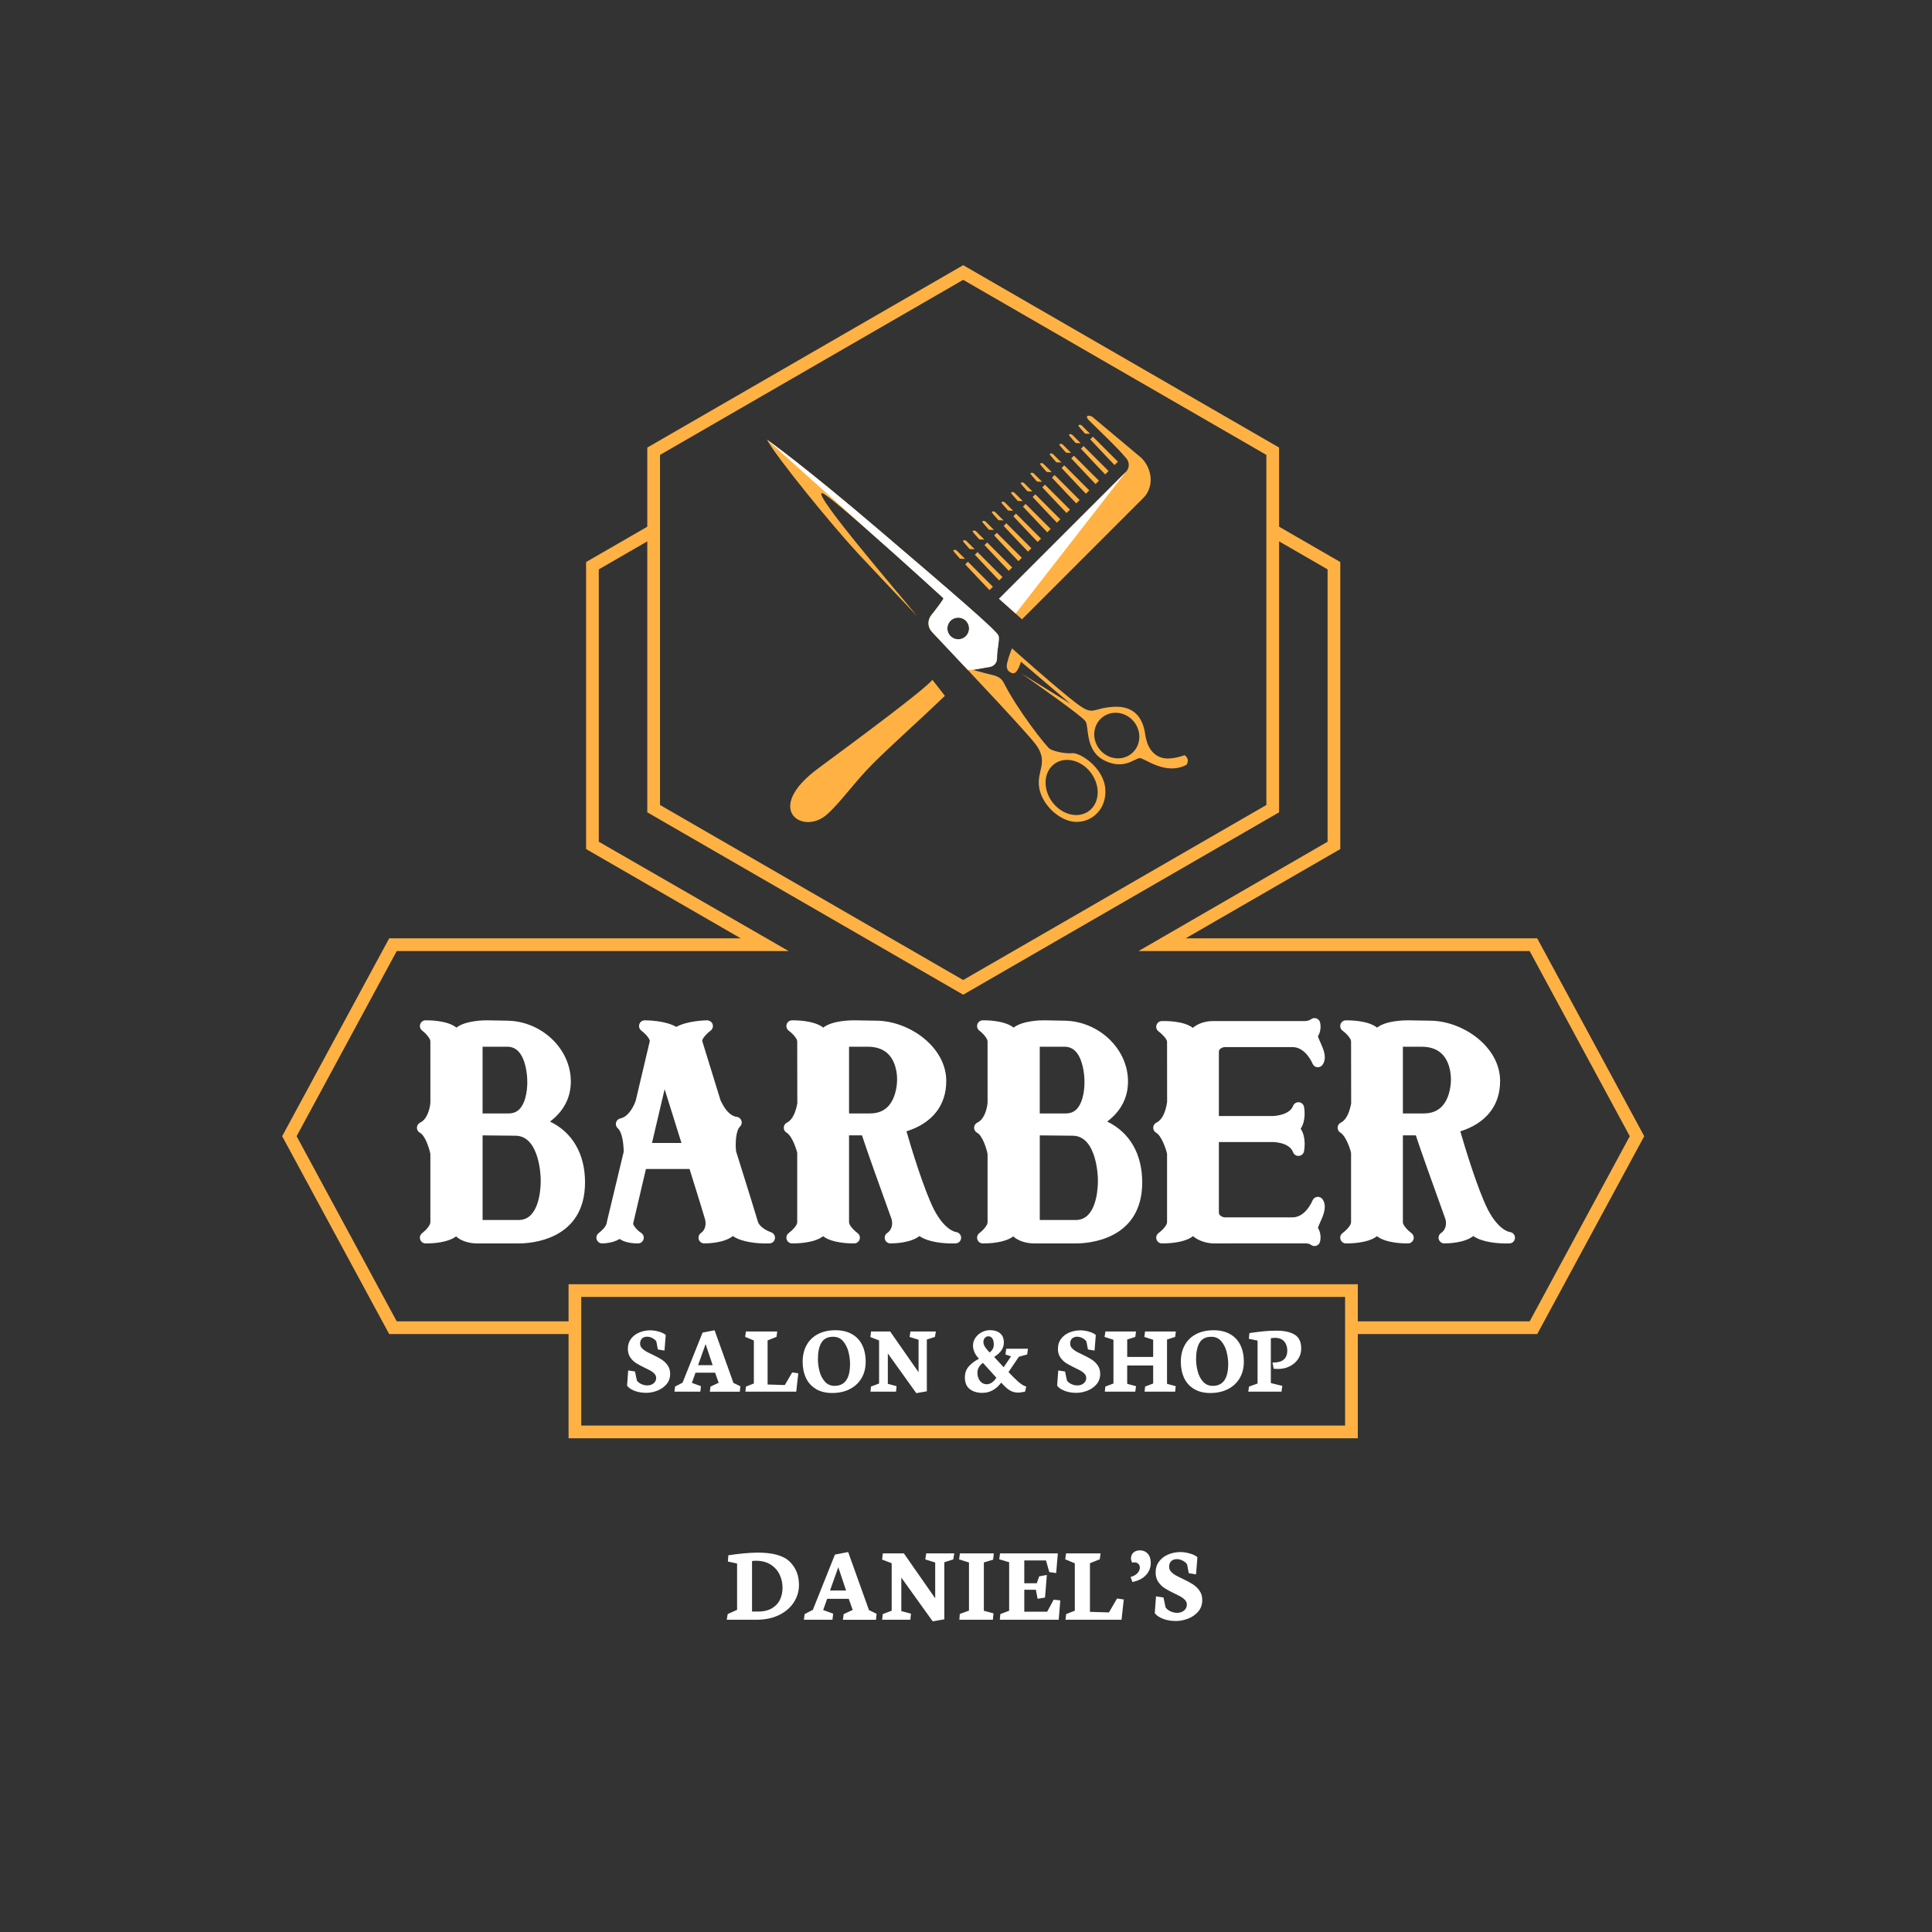 <?xml version="1.0" encoding="UTF-8" standalone="no"?>
<svg
   xmlns:dc="http://purl.org/dc/elements/1.1/"
   xmlns:cc="http://creativecommons.org/ns#"
   xmlns:rdf="http://www.w3.org/1999/02/22-rdf-syntax-ns#"
   xmlns:svg="http://www.w3.org/2000/svg"
   xmlns="http://www.w3.org/2000/svg"
   xmlns:sodipodi="http://sodipodi.sourceforge.net/DTD/sodipodi-0.dtd"
   xmlns:inkscape="http://www.inkscape.org/namespaces/inkscape"
   version="1.1"
   width="152.073"
   height="152.073"
   id="svg102"
   viewBox="0 0 152.073 152.073"
   sodipodi:docname="logo2.svg"
   inkscape:version="0.92.5 (2060ec1f9f, 2020-04-08)">
  <rect x="0" y="0" width="152.073" height="152.073" fill="#333333" stroke="none"/>
  <defs
     id="defs106" />
  <sodipodi:namedview
     pagecolor="#ffffff"
     bordercolor="#666666"
     borderopacity="1"
     objecttolerance="10"
     gridtolerance="10"
     guidetolerance="10"
     inkscape:pageopacity="0"
     inkscape:pageshadow="2"
     inkscape:window-width="798"
     inkscape:window-height="513"
     id="namedview104"
     showgrid="false"
     inkscape:zoom="1.5518852"
     inkscape:cx="76.036552"
     inkscape:cy="76.036552"
     inkscape:window-x="0"
     inkscape:window-y="0"
     inkscape:window-maximized="0"
     inkscape:current-layer="svg102" />
  <path
     d="m 79.511,52.913 c 0.235,0.133 0.349,0.092 0.466,-0.026 0.217,-0.219 0.405,-0.853 0.405,-0.853 0,0 0.009,0.076 0.023,0.185 l 0.004,-0.097 3.855,3.28 -3.873,-2.396 c 1.003,0.712 4.806,3.371 5.055,3.772 0.289,0.466 -0.051,2.317 1.489,3.084 1.54,0.768 2.391,-0.183 2.779,-0.19 0.388,-0.008 2.006,1.397 3.67,0.532 0,0 0.333,-0.401 -0.137,-0.765 0,0 -1.06,0.421 -1.811,0.197 -0.75,-0.225 -1.164,-0.897 -1.302,-1.88 -0.138,-0.982 -0.66,-2.222 -2.461,-2.122 -1.801,0.1 -1.537,0.805 -3.036,-0.345 -1.5,-1.15 -4.98,-4.255 -4.98,-4.255 0,0 -0.252,0.603 -0.381,1.151 -0.07,0.298 -0.028,0.577 0.238,0.728 z m 7.242,3.56 c 0.746,-0.602 1.865,-0.453 2.502,0.334 0.637,0.787 0.549,1.914 -0.196,2.516 -0.745,0.603 -1.865,0.454 -2.502,-0.333 -0.637,-0.787 -0.549,-1.913 0.196,-2.517 z m -2.024,8.222 c 1.259,0.009 2.381,-1.032 2.274,-2.581 -0.118,-1.709 -2.019,-2.892 -2.592,-2.83 -0.574,0.062 -1.493,-0.153 -1.779,-0.34 -0.286,-0.187 -2.531,-3.042 -3.609,-5.176 l -0.005,-0.009 c -0.261,-0.522 -0.71,-0.588 -1.278,-0.72 L 76.565,52.727 77.938,52.489 c 0.31,-0.065 0.54,-0.335 0.538,-0.652 -0.004,-0.812 0.249,-1.557 0.103,-1.832 -0.243,-0.458 -3.396,-3.179 -9.46,-8.351 -6.067,-5.175 -8.746,-7.045 -8.746,-7.045 0.729,1.373 5.108,6.732 7.164,8.954 0.725,0.784 2.54,2.701 4.632,4.915 -1.334,-1.667 -8.222,-9.633 -7.464,-9.663 0.491,-0.019 9.556,8.271 9.556,8.271 0.029,0.063 -0.489,0.751 -0.962,1.347 -0.307,0.388 -0.283,0.943 0.057,1.303 3.577,3.791 7.504,7.976 8.144,8.822 1.101,1.454 0.057,2.099 0.303,3.477 0.246,1.377 1.667,2.651 2.926,2.66 z M 74.757,48.932 c 0.296,-0.367 0.834,-0.426 1.202,-0.13 0.368,0.296 0.426,0.835 0.13,1.203 -0.296,0.368 -0.834,0.425 -1.202,0.129 -0.367,-0.296 -0.425,-0.834 -0.13,-1.202 z m 8.052,14.172 c -0.746,-1.027 -0.66,-2.361 0.192,-2.98 0.852,-0.619 2.147,-0.287 2.893,0.74 0.746,1.027 0.66,2.361 -0.192,2.98 -0.852,0.619 -2.147,0.287 -2.893,-0.74 z"
     style="fill:#ffb243;fill-rule:evenodd"
     id="path82"
     inkscape:connector-curvature="0" />
  <path
     d="M 85.739,38.598 83.77,36.628 83.561,36.837 c 0.833,0.9 1.914,2.025 1.914,2.025 z m -3.038,3.038 -1.97,-1.969 -0.209,0.209 c 0.833,0.899 1.914,2.024 1.914,2.024 z m -1.519,1.519 -1.97,-1.969 -0.209,0.209 c 0.832,0.899 1.914,2.024 1.914,2.024 z m 5.317,-5.316 -1.969,-1.97 -0.209,0.209 c 0.833,0.9 1.914,2.025 1.914,2.025 z m -2.279,2.278 -1.97,-1.969 -0.209,0.209 c 0.833,0.899 1.914,2.024 1.914,2.024 z m 0.759,-0.759 -1.969,-1.97 -0.209,0.209 c 0.833,0.899 1.914,2.025 1.914,2.025 z m -1.519,1.519 -1.97,-1.97 -0.209,0.209 c 0.833,0.9 1.914,2.025 1.914,2.025 z m -3.029,3.029 -1.969,-1.969 -0.209,0.209 c 0.833,0.899 1.914,2.024 1.914,2.024 z m 7.564,-7.564 -1.97,-1.97 -0.209,0.209 c 0.833,0.899 1.914,2.025 1.914,2.025 z M 85.803,34.148 85.154,33.499 c -0.081,-0.081 -0.205,-0.087 -0.278,-0.014 -0.021,0.021 0.205,0.285 0.533,0.648 z m -0.722,1.17 c 0.832,0.9 1.914,2.025 1.914,2.025 l 0.265,-0.264 -1.97,-1.969 z m -9.106,9.106 c 0.833,0.9 1.914,2.025 1.914,2.025 l 0.265,-0.264 -1.97,-1.97 z m 3.697,0.242 -1.969,-1.97 -0.209,0.209 c 0.832,0.9 1.913,2.025 1.913,2.025 z m -2.938,-1.002 c 0.833,0.9 1.914,2.025 1.914,2.025 l 0.264,-0.264 -1.97,-1.969 z m 5.208,-1.268 -1.97,-1.969 -0.209,0.208 c 0.833,0.9 1.914,2.025 1.914,2.025 z m 3.123,-7.51 -0.649,-0.649 c -0.081,-0.081 -0.205,-0.088 -0.279,-0.015 -0.021,0.021 0.205,0.286 0.533,0.649 z m -6.077,6.076 -0.649,-0.649 c -0.081,-0.081 -0.205,-0.087 -0.278,-0.014 -0.021,0.02 0.205,0.285 0.532,0.648 z M 76.719,43.232 76.07,42.583 c -0.081,-0.081 -0.205,-0.087 -0.278,-0.014 -0.021,0.02 0.205,0.285 0.532,0.648 z m 1.519,-1.519 -0.649,-0.649 c -0.081,-0.081 -0.206,-0.087 -0.279,-0.014 -0.021,0.02 0.205,0.285 0.533,0.648 z M 89.837,36.038 86.085,32.897 c -0.256,-0.274 -0.809,-0.252 -0.358,0.199 0.824,0.824 2.212,2.112 2.94,2.997 0.257,0.312 0.24,0.766 -0.046,1.052 l -9.985,9.985 1.808,1.616 c 4.312,-4.312 9.554,-9.554 9.554,-9.554 0.826,-0.826 0.754,-2.239 -0.161,-3.154 z M 73.386,53.517 c -0.657,0.796 -5.488,4.379 -9,6.978 -4.317,3.196 -1.229,5.249 0.642,3.667 1.043,-0.882 2.234,-2.607 3.673,-4.046 1.427,-1.427 3.494,-3.256 5.676,-5.343 l -0.985,-1.264 c -0.002,0.002 -0.004,0.005 -0.006,0.008 z m 1.646,-10.189 c -0.021,0.021 0.205,0.285 0.533,0.648 l 0.395,0.015 -0.649,-0.648 C 75.23,43.262 75.105,43.255 75.032,43.328 Z m 2.447,-0.856 -0.649,-0.649 c -0.081,-0.08 -0.205,-0.087 -0.278,-0.014 -0.021,0.021 0.205,0.285 0.533,0.648 z m 5.308,-5.308 -0.649,-0.649 c -0.081,-0.081 -0.205,-0.087 -0.279,-0.014 -0.021,0.021 0.205,0.285 0.532,0.648 z m 0.76,-0.759 -0.649,-0.649 c -0.081,-0.081 -0.205,-0.088 -0.279,-0.015 -0.021,0.021 0.205,0.286 0.533,0.649 z m 0.759,-0.76 -0.649,-0.649 c -0.081,-0.081 -0.205,-0.087 -0.279,-0.014 -0.021,0.021 0.205,0.285 0.533,0.648 z m -3.798,3.798 -0.649,-0.649 c -0.081,-0.081 -0.205,-0.087 -0.278,-0.014 -0.021,0.02 0.205,0.285 0.533,0.648 z m 1.519,-1.519 -0.649,-0.649 c -0.081,-0.081 -0.205,-0.088 -0.278,-0.014 -0.021,0.02 0.204,0.285 0.532,0.648 z m -2.279,2.279 -0.649,-0.65 c -0.081,-0.08 -0.205,-0.087 -0.278,-0.014 -0.021,0.021 0.205,0.286 0.533,0.648 z m 1.518,-1.519 -0.649,-0.65 c -0.081,-0.081 -0.205,-0.087 -0.279,-0.014 -0.021,0.021 0.205,0.285 0.532,0.648 z"
     style="fill:#ffb243;fill-rule:evenodd"
     id="path84"
     inkscape:connector-curvature="0" />
  <path
     d="M 75.815,78.296 50.95,63.94 V 35.228 l 0.25,-0.143 24.615,-14.212 24.865,14.355 V 63.94 l -0.25,0.144 z M 51.951,63.362 75.815,77.141 99.68,63.362 V 35.807 L 75.815,22.027 51.951,35.807 Z"
     style="fill:#ffb243;fill-rule:evenodd"
     id="path86"
     inkscape:connector-curvature="0" />
  <path
     d="M 120.998,73.86 H 93.324 l 12.174,-7.028 v -22.593 l -4.851,-2.801 -0.5,0.865 4.351,2.514 v 21.437 l -14.879,8.606 h 30.785 l 7.88,14.574 -7.88,14.573 h -14.256 v 1 h 14.851 l 8.422,-15.573 z m -73.865,-29.043 4.485,-2.59 -0.5,-0.866 -4.985,2.878 v 22.593 l 12.175,7.028 H 30.633 l -8.423,15.574 8.423,15.573 h 14.849 v -1 H 31.228 L 23.347,89.434 31.228,74.86 h 30.849 l -14.944,-8.606 z"
     style="fill:#ffb243;fill-rule:evenodd"
     id="path88"
     inkscape:connector-curvature="0" />
  <path
     d="M 106.877,113.21 H 44.753 v -12.125 h 62.125 z m -61.125,-1 h 60.124 V 102.085 H 45.753 Z"
     style="fill:#ffb243;fill-rule:evenodd"
     id="path90"
     inkscape:connector-curvature="0" />
  <path
     d="m 76.565,52.727 1.373,-0.238 c 0.31,-0.065 0.54,-0.335 0.538,-0.652 -0.004,-0.812 0.249,-1.557 0.103,-1.832 -0.243,-0.458 -3.396,-3.179 -9.46,-8.351 -6.067,-5.175 -8.746,-7.045 -8.746,-7.045 l 8.176,7.345 c 2.659,2.34 5.712,5.132 5.712,5.132 0.029,0.063 -0.489,0.751 -0.962,1.347 -0.307,0.388 -0.283,0.943 0.057,1.303 0.937,0.993 1.897,2.012 2.817,2.992 z m -1.678,-2.593 c -0.367,-0.296 -0.425,-0.834 -0.13,-1.202 0.296,-0.367 0.834,-0.426 1.202,-0.13 0.368,0.296 0.426,0.835 0.13,1.203 -0.296,0.368 -0.834,0.425 -1.202,0.129 z"
     style="fill:#ffffff;fill-rule:evenodd"
     id="path92"
     inkscape:connector-curvature="0" />
  <path
     d="M 88.621,37.145 79.947,48.294 78.636,47.13 Z"
     style="fill:#ffffff;fill-rule:evenodd"
     id="path94"
     inkscape:connector-curvature="0" />
  <path
     d="m 43.294,88.282 c 1.087,-0.825 1.637,-1.885 1.637,-3.164 0,-2.555 -2.293,-4.744 -5.013,-4.777 -0.076,0 -0.46,-0.008 -0.823,-0.016 -0.333,-0.006 -0.649,-0.013 -0.702,-0.013 -3e-4,0 -3e-4,0 -3e-4,0 -0.293,-0.005 -1.73,0.009 -2.467,0.573 -0.744,-0.596 -2.257,-0.574 -2.435,-0.573 -0.191,0.005 -0.358,0.13 -0.417,0.312 -0.059,0.183 0.004,0.382 0.157,0.497 0.27,0.204 0.645,0.614 0.645,0.848 l 0.001,4.824 c -0.03,0.428 -0.237,1.305 -0.8,1.567 -0.155,0.072 -0.256,0.226 -0.26,0.397 -0.004,0.172 0.089,0.33 0.241,0.409 0.386,0.202 0.715,1.141 0.818,1.662 v 5.387 c 0,0.235 -0.375,0.644 -0.645,0.848 -0.153,0.115 -0.217,0.314 -0.157,0.497 0.059,0.183 0.225,0.308 0.417,0.312 0.019,0 0.054,0.001 0.102,0.001 0.388,0 1.635,-0.042 2.305,-0.552 0.455,0.418 1.163,0.551 1.636,0.551 h 3.326 c 0.867,0 5.189,-0.231 5.189,-4.806 0,-2.238 -0.992,-3.937 -2.756,-4.784 z m -5.309,-5.892 h 1.933 c 0.35,0 0.633,0.113 0.866,0.347 0.596,0.6 0.718,1.856 0.716,2.319 0.024,0.419 -0.035,1.638 -0.597,2.233 -0.224,0.237 -0.507,0.352 -0.867,0.352 h -2.051 z m 3.814,13.229 c -0.264,0.277 -0.589,0.411 -0.996,0.411 h -2.817 v -6.661 l 2.582,0.026 c 1.937,0 1.992,3.346 1.992,3.38 2e-4,0.005 2e-4,0.011 2e-4,0.016 0.001,0.02 0.079,1.95 -0.761,2.828 z m 18.889,1.374 C 60.475,96.926 59.828,96.627 59.665,96.194 59.629,96.049 58.799,93.35 57.939,90.625 57.874,90.11 57.898,89.01 58.243,88.682 c 0.127,-0.12 0.172,-0.303 0.117,-0.468 -0.055,-0.165 -0.2,-0.284 -0.374,-0.305 -0.474,-0.057 -0.908,-0.512 -1.272,-1.305 l -1.446,-4.686 c 0.047,-0.236 0.402,-0.601 0.662,-0.792 0.158,-0.116 0.224,-0.321 0.162,-0.507 -0.062,-0.186 -0.256,-0.303 -0.433,-0.307 -0.175,0.003 -1.569,0.041 -2.428,0.518 -0.855,-0.502 -2.299,-0.518 -2.48,-0.518 -0.191,0 -0.362,0.121 -0.425,0.302 -0.063,0.181 -0.005,0.381 0.145,0.5 0.558,0.443 0.66,0.722 0.679,0.82 l -1.098,4.65 c -0.095,0.332 -0.52,1.31 -1.216,1.448 -0.169,0.035 -0.304,0.162 -0.347,0.33 -0.044,0.166 0.013,0.343 0.145,0.455 0.309,0.263 0.452,1.105 0.459,1.84 l -1.321,5.507 c -0.016,0.148 -0.049,0.423 -0.656,0.905 -0.15,0.12 -0.209,0.32 -0.145,0.502 0.063,0.18 0.233,0.301 0.425,0.301 0.101,0 0.825,-0.012 1.376,-0.352 0.328,0.232 0.818,0.352 1.449,0.352 0.199,0 0.375,-0.131 0.432,-0.322 0.057,-0.191 -0.019,-0.397 -0.187,-0.506 -0.384,-0.249 -0.627,-0.618 -0.631,-0.726 l 1.008,-4.303 h 3.433 c 0.611,1.96 1.165,3.742 1.218,3.953 0.177,0.728 -0.255,1.042 -0.299,1.071 -0.171,0.106 -0.252,0.312 -0.197,0.506 0.055,0.194 0.232,0.327 0.433,0.327 0.301,0 1.572,-0.034 2.254,-0.578 0.758,0.516 2.021,0.582 2.622,0.582 0.114,0 0.204,-0.002 0.262,-0.005 0.219,-0.007 0.4,-0.171 0.429,-0.388 0.029,-0.218 -0.102,-0.424 -0.311,-0.49 z m -9.368,-7.027 0.995,-4.233 0.361,1.152 c 0.31,0.993 0.641,2.052 0.964,3.081 z m 23.918,7.007 c -0.008,-0.001 -0.85,-0.101 -1.716,-1.757 -0.794,-1.563 -1.812,-4.915 -2.172,-6.165 2.025,-0.638 3.133,-2.03 3.133,-3.962 0,-2.678 -2.892,-4.716 -5.476,-4.748 l -1.767,-0.029 c -0.295,0.003 -1.711,0.009 -2.442,0.573 -0.75,-0.596 -2.276,-0.571 -2.461,-0.573 -0.193,0.005 -0.362,0.132 -0.419,0.316 -0.057,0.185 0.009,0.385 0.165,0.498 0.273,0.199 0.668,0.611 0.668,0.843 l 0.008,4.891 c -0.19,1.01 -0.547,1.375 -0.812,1.502 -0.151,0.073 -0.249,0.222 -0.255,0.39 -0.006,0.167 0.081,0.323 0.226,0.407 0.379,0.216 0.721,1.111 0.833,1.582 v 5.474 c 0,0.231 -0.388,0.639 -0.668,0.843 -0.156,0.114 -0.222,0.314 -0.164,0.498 0.057,0.185 0.226,0.312 0.418,0.316 0.179,0.001 1.701,0.022 2.453,-0.567 0.753,0.589 2.275,0.568 2.454,0.567 0.192,-0.004 0.362,-0.131 0.419,-0.316 0.057,-0.185 -0.009,-0.385 -0.165,-0.498 -0.273,-0.198 -0.668,-0.612 -0.668,-0.843 v -6.849 h 1.018 c 0.455,1.382 1.34,3.84 1.886,5.355 0.25,0.694 0.428,1.184 0.447,1.247 0.176,0.725 -0.276,1.037 -0.322,1.068 -0.173,0.103 -0.258,0.31 -0.204,0.505 0.054,0.196 0.231,0.331 0.434,0.331 0.306,0 1.593,-0.034 2.28,-0.578 0.754,0.516 2.003,0.582 2.598,0.582 0.113,0 0.202,-0.002 0.26,-0.005 0.236,-0.009 0.418,-0.2 0.425,-0.436 0.006,-0.237 -0.179,-0.44 -0.415,-0.462 z M 70.611,85.005 c -6e-4,0.01 -8e-4,0.023 -6e-4,0.032 0,0.013 0.01,1.323 -0.729,2.074 -0.352,0.356 -0.814,0.53 -1.411,0.53 H 66.831 v -5.251 h 1.463 c 0.712,0 1.268,0.205 1.653,0.61 0.72,0.758 0.665,1.993 0.665,2.005 z m 16.54,3.277 c 1.087,-0.825 1.637,-1.885 1.637,-3.164 0,-2.555 -2.293,-4.744 -5.013,-4.777 -0.076,0 -0.46,-0.008 -0.823,-0.016 -0.333,-0.006 -0.649,-0.013 -0.702,-0.013 -3e-4,0 -3e-4,0 -3e-4,0 -0.289,-0.005 -1.729,0.009 -2.467,0.573 -0.744,-0.596 -2.258,-0.574 -2.435,-0.573 -0.192,0.005 -0.358,0.13 -0.417,0.312 -0.059,0.183 0.004,0.382 0.157,0.497 0.27,0.204 0.645,0.614 0.645,0.848 l 0.002,4.824 c -0.031,0.428 -0.237,1.305 -0.8,1.567 -0.155,0.072 -0.256,0.226 -0.26,0.397 -0.004,0.172 0.09,0.33 0.241,0.409 0.386,0.202 0.715,1.141 0.818,1.662 v 5.387 c 0,0.235 -0.375,0.644 -0.645,0.848 -0.153,0.115 -0.216,0.314 -0.157,0.497 0.059,0.183 0.225,0.308 0.417,0.312 0.019,0 0.054,0.001 0.102,0.001 0.388,0 1.635,-0.042 2.305,-0.552 0.455,0.418 1.163,0.551 1.636,0.551 h 3.326 c 0.867,0 5.189,-0.231 5.189,-4.806 0,-2.238 -0.992,-3.937 -2.756,-4.784 z m -5.309,-5.892 h 1.934 c 0.349,0 0.633,0.113 0.866,0.347 0.596,0.6 0.719,1.856 0.716,2.319 0.024,0.419 -0.036,1.638 -0.597,2.233 -0.223,0.237 -0.507,0.352 -0.867,0.352 h -2.052 z m 3.814,13.229 c -0.264,0.277 -0.589,0.411 -0.996,0.411 h -2.817 v -6.661 l 2.582,0.026 c 1.938,0 1.992,3.346 1.992,3.38 3e-4,0.005 3e-4,0.011 3e-4,0.016 8e-4,0.02 0.079,1.95 -0.761,2.828 z M 96.375,82.419 h 5.357 c 1.053,0 1.577,1.29 1.582,1.303 0.062,0.156 0.205,0.265 0.371,0.283 0.161,0.012 0.329,-0.059 0.422,-0.197 0.37,-0.555 0.063,-1.233 -0.184,-1.776 -0.065,-0.145 -0.16,-0.353 -0.187,-0.463 0.316,-0.494 0.184,-1.037 0.167,-1.1 -0.038,-0.144 -0.145,-0.259 -0.284,-0.308 -0.139,-0.05 -0.296,-0.027 -0.415,0.06 -0.196,0.143 -0.444,0.149 -0.442,0.149 h -7.3 c -0.575,0 -1.177,0.193 -1.571,0.533 -0.736,-0.562 -2.158,-0.539 -2.448,-0.533 -0.192,0.008 -0.358,0.136 -0.415,0.32 -0.055,0.183 0.011,0.383 0.166,0.495 0.279,0.202 0.668,0.609 0.668,0.813 l 0.005,4.734 c -0.124,0.857 -0.421,1.435 -0.834,1.628 -0.153,0.071 -0.253,0.221 -0.261,0.39 -0.006,0.168 0.082,0.327 0.229,0.409 0.425,0.242 0.781,1.276 0.861,1.669 v 5.387 c 0,0.231 -0.388,0.639 -0.668,0.843 -0.156,0.114 -0.222,0.314 -0.164,0.498 0.058,0.185 0.225,0.312 0.418,0.316 0.183,0 1.705,0.022 2.455,-0.569 0.419,0.359 1.052,0.547 1.558,0.569 l 7.33,-8e-4 c 0,-0.001 0.231,-0.01 0.411,0.12 0.078,0.058 0.171,0.087 0.265,0.087 0.051,0 0.101,-0.009 0.15,-0.026 0.14,-0.049 0.247,-0.164 0.285,-0.308 0.017,-0.063 0.148,-0.605 -0.165,-1.097 0.03,-0.109 0.119,-0.307 0.181,-0.445 0.25,-0.553 0.559,-1.241 0.188,-1.797 -0.094,-0.14 -0.258,-0.215 -0.423,-0.197 -0.167,0.018 -0.31,0.128 -0.371,0.285 -0.005,0.013 -0.53,1.33 -1.581,1.33 h -5.355 c -0.044,-0.002 -0.435,-0.097 -0.435,-0.373 v -5.555 h 4.238 c -0.009,-0.011 1.307,-8e-4 1.6,0.795 0.07,0.19 0.253,0.314 0.46,0.293 0.201,-0.017 0.367,-0.165 0.404,-0.365 0.025,-0.129 0.191,-1.105 -0.264,-1.771 0.465,-0.706 0.273,-1.681 0.264,-1.729 -0.041,-0.197 -0.206,-0.342 -0.406,-0.358 -0.2,-0.016 -0.386,0.102 -0.456,0.289 -0.291,0.77 -1.599,0.798 -1.611,0.798 h -4.229 v -5.054 c 0,-0.315 0.429,-0.374 0.432,-0.374 z m 22.457,14.554 c -0.008,-0.001 -0.85,-0.101 -1.715,-1.757 -0.794,-1.563 -1.812,-4.915 -2.172,-6.165 2.025,-0.638 3.133,-2.03 3.133,-3.962 0,-2.678 -2.892,-4.716 -5.476,-4.748 l -1.768,-0.029 c -0.298,0.003 -1.71,0.009 -2.441,0.573 -0.75,-0.596 -2.28,-0.571 -2.461,-0.573 -0.193,0.005 -0.362,0.132 -0.419,0.316 -0.057,0.185 0.009,0.385 0.166,0.498 0.273,0.199 0.667,0.611 0.667,0.843 l 0.008,4.891 c -0.19,1.01 -0.547,1.375 -0.812,1.502 -0.151,0.073 -0.249,0.222 -0.255,0.39 -0.006,0.167 0.081,0.323 0.226,0.407 0.379,0.216 0.721,1.111 0.833,1.582 v 5.474 c 0,0.231 -0.387,0.639 -0.668,0.843 -0.156,0.114 -0.222,0.314 -0.164,0.498 0.057,0.185 0.225,0.312 0.418,0.316 0.183,0.001 1.701,0.022 2.453,-0.567 0.753,0.589 2.274,0.568 2.454,0.567 0.193,-0.004 0.362,-0.131 0.419,-0.316 0.057,-0.185 -0.009,-0.385 -0.165,-0.498 -0.273,-0.198 -0.668,-0.612 -0.668,-0.843 v -6.849 h 1.018 c 0.454,1.382 1.34,3.84 1.886,5.355 0.25,0.694 0.427,1.184 0.447,1.247 0.176,0.725 -0.276,1.037 -0.322,1.068 -0.174,0.103 -0.258,0.31 -0.204,0.505 0.054,0.196 0.231,0.331 0.434,0.331 0.306,0 1.592,-0.034 2.28,-0.578 0.754,0.516 2.004,0.582 2.599,0.582 0.112,0 0.201,-0.002 0.259,-0.005 0.237,-0.009 0.418,-0.2 0.425,-0.436 0.007,-0.237 -0.179,-0.44 -0.415,-0.462 z m -4.626,-11.968 c -8e-4,0.01 -8e-4,0.023 -8e-4,0.032 0,0.013 0.01,1.323 -0.729,2.074 -0.352,0.356 -0.814,0.53 -1.411,0.53 h -1.64 v -5.251 h 1.463 c 0.712,0 1.268,0.205 1.653,0.61 0.72,0.758 0.665,1.993 0.665,2.005 z"
     style="fill:#ffffff;fill-rule:evenodd"
     id="path96"
     inkscape:connector-curvature="0" />
  <path
     d="m 50.859,109.634 c 0.283,0 0.572,-0.055 0.865,-0.165 0.291,-0.111 0.535,-0.278 0.731,-0.503 0.196,-0.225 0.294,-0.499 0.294,-0.824 0,-0.264 -0.066,-0.49 -0.201,-0.679 -0.134,-0.187 -0.292,-0.339 -0.478,-0.456 -0.185,-0.117 -0.428,-0.247 -0.727,-0.389 -0.224,-0.104 -0.398,-0.193 -0.522,-0.265 -0.124,-0.071 -0.228,-0.157 -0.312,-0.255 -0.083,-0.098 -0.125,-0.209 -0.125,-0.333 0,-0.175 0.049,-0.311 0.149,-0.406 0.1,-0.096 0.233,-0.143 0.398,-0.143 0.146,0 0.288,0.038 0.429,0.112 0.14,0.075 0.242,0.163 0.303,0.261 l 0.122,0.632 0.518,0.085 c 0.01,-0.122 0.03,-0.351 0.057,-0.686 0.029,-0.334 0.042,-0.515 0.042,-0.541 -0.12,-0.107 -0.298,-0.194 -0.534,-0.263 -0.238,-0.067 -0.463,-0.103 -0.676,-0.103 -0.303,0 -0.589,0.056 -0.86,0.166 -0.27,0.111 -0.49,0.276 -0.659,0.494 -0.169,0.22 -0.253,0.485 -0.253,0.794 0,0.266 0.065,0.494 0.192,0.68 0.129,0.187 0.281,0.335 0.458,0.447 0.177,0.112 0.408,0.236 0.694,0.374 0.204,0.096 0.362,0.178 0.478,0.245 0.116,0.066 0.212,0.146 0.29,0.235 0.077,0.09 0.116,0.194 0.116,0.311 0,0.122 -0.032,0.228 -0.098,0.316 -0.064,0.088 -0.149,0.157 -0.256,0.204 -0.107,0.047 -0.22,0.07 -0.339,0.07 -0.168,0 -0.328,-0.036 -0.48,-0.108 -0.152,-0.073 -0.267,-0.165 -0.343,-0.277 l -0.152,-0.712 -0.533,-0.079 -0.088,1.196 c 0.117,0.163 0.311,0.296 0.581,0.403 0.271,0.107 0.577,0.16 0.92,0.16 z m 4.265,-0.091 0.05,-0.434 -0.712,-0.259 0.282,-0.8 h 1.543 l 0.282,0.792 -0.645,0.3 -0.053,0.404 h 2.362 l 0.042,-0.43 -0.544,-0.263 -1.484,-4.144 -0.945,0.183 -1.577,3.945 -0.587,0.3 -0.053,0.404 z m 0.416,-3.748 0.555,1.661 h -1.147 z m 7.135,3.748 0.16,-1.447 -0.48,-0.069 -0.579,0.994 -1.356,-0.043 v -3.472 l 0.701,-0.278 0.057,-0.424 h -2.464 l -0.061,0.424 0.685,0.285 v 3.386 l -0.618,0.239 -0.049,0.404 z m 2.826,0.103 c 0.53,0 0.994,-0.103 1.393,-0.308 0.399,-0.205 0.706,-0.494 0.922,-0.863 0.216,-0.369 0.324,-0.795 0.324,-1.278 0,-0.522 -0.095,-0.971 -0.283,-1.344 -0.19,-0.373 -0.463,-0.658 -0.819,-0.853 -0.356,-0.196 -0.78,-0.294 -1.27,-0.294 -0.541,0 -1.006,0.104 -1.396,0.311 -0.39,0.207 -0.687,0.498 -0.889,0.872 -0.203,0.374 -0.304,0.807 -0.304,1.296 0,0.481 0.087,0.906 0.26,1.276 0.174,0.37 0.435,0.66 0.785,0.87 0.348,0.211 0.775,0.315 1.278,0.315 z m 0.083,-4.425 c 0.317,0 0.576,0.114 0.773,0.342 0.198,0.229 0.339,0.507 0.425,0.833 0.085,0.326 0.127,0.647 0.127,0.965 0,1.148 -0.406,1.723 -1.216,1.723 -0.312,0 -0.567,-0.111 -0.763,-0.332 -0.198,-0.221 -0.338,-0.493 -0.422,-0.815 -0.086,-0.323 -0.127,-0.642 -0.127,-0.961 0,-0.549 0.091,-0.978 0.273,-1.288 0.183,-0.312 0.493,-0.467 0.929,-0.467 z m 3.611,0.286 v 3.393 l -0.639,0.239 -0.039,0.404 h 2.011 l 0.045,-0.434 -0.689,-0.183 v -2.392 l 2.24,3.124 0.83,-0.144 v -4.076 l 0.637,-0.203 0.075,-0.43 H 71.663 l -0.068,0.43 0.708,0.221 v 2.556 l -2.236,-3.207 h -1.504 l -0.051,0.442 z m 8.138,4.128 c 0.579,0 1.07,-0.268 1.474,-0.803 l 0.232,0.24 c 0.156,0.165 0.321,0.296 0.495,0.394 0.175,0.098 0.37,0.147 0.586,0.147 0.09,0 0.191,-0.009 0.306,-0.025 0.114,-0.017 0.203,-0.035 0.266,-0.056 l 0.087,-0.393 -0.148,-0.053 c -0.136,-0.056 -0.311,-0.177 -0.52,-0.365 -0.209,-0.187 -0.452,-0.428 -0.729,-0.72 l 0.815,-1.206 0.655,-0.183 0.061,-0.45 h -1.707 l -0.065,0.45 0.442,0.152 -0.582,0.854 -0.72,-0.778 v -0.053 c 0.242,-0.155 0.425,-0.322 0.548,-0.503 0.125,-0.181 0.187,-0.386 0.187,-0.616 0,-0.321 -0.1,-0.562 -0.299,-0.724 -0.199,-0.163 -0.463,-0.244 -0.79,-0.244 -0.221,0 -0.436,0.053 -0.642,0.159 -0.207,0.105 -0.374,0.251 -0.504,0.436 -0.129,0.186 -0.194,0.391 -0.194,0.617 0,0.183 0.044,0.369 0.133,0.56 0.09,0.19 0.203,0.347 0.343,0.472 -0.36,0.193 -0.637,0.405 -0.828,0.632 -0.192,0.229 -0.287,0.51 -0.287,0.842 0,0.413 0.128,0.72 0.382,0.919 0.255,0.2 0.59,0.299 1.004,0.299 z m 0.458,-4.451 c 0.137,0 0.243,0.056 0.32,0.169 0.075,0.113 0.113,0.265 0.113,0.459 0,0.147 -0.026,0.268 -0.078,0.364 -0.052,0.095 -0.131,0.19 -0.238,0.283 -0.129,-0.117 -0.246,-0.249 -0.348,-0.4 -0.103,-0.149 -0.153,-0.29 -0.153,-0.423 0,-0.125 0.035,-0.231 0.108,-0.32 0.073,-0.088 0.165,-0.132 0.277,-0.132 z m -0.393,2.12 1.032,1.143 c -0.098,0.147 -0.211,0.269 -0.342,0.365 -0.13,0.098 -0.27,0.146 -0.42,0.146 -0.148,0 -0.277,-0.042 -0.388,-0.124 -0.11,-0.083 -0.195,-0.194 -0.255,-0.331 -0.06,-0.139 -0.09,-0.29 -0.09,-0.455 0,-0.157 0.038,-0.299 0.113,-0.425 0.074,-0.126 0.174,-0.235 0.299,-0.329 z m 7.312,2.331 c 0.283,0 0.572,-0.055 0.865,-0.165 0.291,-0.111 0.535,-0.278 0.731,-0.503 0.196,-0.225 0.294,-0.499 0.294,-0.824 0,-0.264 -0.066,-0.49 -0.2,-0.679 -0.134,-0.187 -0.292,-0.339 -0.478,-0.456 -0.185,-0.117 -0.428,-0.247 -0.727,-0.389 -0.224,-0.104 -0.398,-0.193 -0.522,-0.265 -0.124,-0.071 -0.228,-0.157 -0.312,-0.255 -0.083,-0.098 -0.125,-0.209 -0.125,-0.333 0,-0.175 0.049,-0.311 0.149,-0.406 0.1,-0.096 0.233,-0.143 0.398,-0.143 0.146,0 0.288,0.038 0.429,0.112 0.14,0.075 0.242,0.163 0.303,0.261 l 0.122,0.632 0.518,0.085 c 0.01,-0.122 0.03,-0.351 0.057,-0.686 0.029,-0.334 0.042,-0.515 0.042,-0.541 -0.12,-0.107 -0.298,-0.194 -0.534,-0.263 -0.238,-0.067 -0.463,-0.103 -0.676,-0.103 -0.303,0 -0.589,0.056 -0.86,0.166 -0.27,0.111 -0.49,0.276 -0.659,0.494 -0.169,0.22 -0.253,0.485 -0.253,0.794 0,0.266 0.065,0.494 0.192,0.68 0.129,0.187 0.281,0.335 0.458,0.447 0.177,0.112 0.408,0.236 0.694,0.374 0.204,0.096 0.363,0.178 0.478,0.245 0.116,0.066 0.212,0.146 0.29,0.235 0.077,0.09 0.116,0.194 0.116,0.311 0,0.122 -0.032,0.228 -0.098,0.316 -0.064,0.088 -0.149,0.157 -0.256,0.204 -0.107,0.047 -0.22,0.07 -0.339,0.07 -0.168,0 -0.328,-0.036 -0.48,-0.108 -0.152,-0.073 -0.267,-0.165 -0.343,-0.277 l -0.152,-0.712 -0.533,-0.079 -0.088,1.196 c 0.117,0.163 0.311,0.296 0.581,0.403 0.271,0.107 0.577,0.16 0.92,0.16 z m 2.933,-4.178 v 3.443 l -0.64,0.239 -0.039,0.404 h 2.396 l 0.061,-0.434 -0.697,-0.183 v -1.443 h 2.045 v 1.417 l -0.632,0.239 -0.045,0.404 h 2.406 l 0.046,-0.434 -0.685,-0.183 v -3.488 l 0.639,-0.203 0.057,-0.43 h -2.426 l -0.053,0.43 0.693,0.221 v 1.352 H 88.725 v -1.37 l 0.636,-0.203 0.057,-0.43 h -2.408 l -0.068,0.43 z m 7.624,4.19 c 0.53,0 0.994,-0.103 1.393,-0.308 0.399,-0.205 0.706,-0.494 0.922,-0.863 0.216,-0.369 0.324,-0.795 0.324,-1.278 0,-0.522 -0.095,-0.971 -0.283,-1.344 -0.19,-0.373 -0.463,-0.658 -0.819,-0.853 -0.356,-0.196 -0.78,-0.294 -1.27,-0.294 -0.541,0 -1.006,0.104 -1.396,0.311 -0.39,0.207 -0.687,0.498 -0.889,0.872 -0.203,0.374 -0.304,0.807 -0.304,1.296 0,0.481 0.087,0.906 0.26,1.276 0.174,0.37 0.435,0.66 0.785,0.87 0.348,0.211 0.775,0.315 1.278,0.315 z m 0.083,-4.425 c 0.317,0 0.576,0.114 0.773,0.342 0.198,0.229 0.339,0.507 0.425,0.833 0.085,0.326 0.127,0.647 0.127,0.965 0,1.148 -0.406,1.723 -1.216,1.723 -0.312,0 -0.567,-0.111 -0.763,-0.332 -0.198,-0.221 -0.338,-0.493 -0.422,-0.815 -0.086,-0.323 -0.127,-0.642 -0.127,-0.961 0,-0.549 0.091,-0.978 0.273,-1.288 0.183,-0.312 0.493,-0.467 0.929,-0.467 z m 5.587,3.865 -0.906,-0.221 v -3.533 c 0.035,-0.005 0.085,-0.012 0.148,-0.017 0.064,-0.007 0.121,-0.011 0.172,-0.011 0.325,0 0.57,0.095 0.732,0.282 0.163,0.189 0.243,0.43 0.243,0.728 0,0.291 -0.086,0.519 -0.259,0.681 -0.173,0.163 -0.429,0.246 -0.77,0.251 l -0.136,0.004 0.091,0.487 c 0.152,0.011 0.268,0.016 0.347,0.016 0.339,0 0.649,-0.07 0.927,-0.212 0.278,-0.141 0.497,-0.333 0.656,-0.576 0.16,-0.244 0.24,-0.515 0.24,-0.811 0,-0.524 -0.17,-0.89 -0.511,-1.1 -0.339,-0.209 -0.815,-0.314 -1.423,-0.314 -0.373,0 -0.722,0.016 -1.043,0.05 -0.321,0.032 -0.686,0.079 -1.099,0.14 l -0.045,0.45 0.685,0.14 v 3.379 l -0.67,0.239 -0.065,0.404 h 2.617 z"
     style="fill:#ffffff;fill-rule:evenodd"
     id="path98"
     inkscape:connector-curvature="0" />
  <path
     d="m 59.539,127.494 c 0.688,0 1.286,-0.125 1.793,-0.376 0.506,-0.251 0.893,-0.585 1.158,-1.003 0.267,-0.419 0.4,-0.871 0.4,-1.359 0,-0.751 -0.244,-1.361 -0.73,-1.835 -0.484,-0.474 -1.323,-0.711 -2.513,-0.711 -0.302,0 -0.662,0.02 -1.079,0.058 -0.417,0.037 -0.83,0.089 -1.238,0.153 l -0.034,0.491 0.722,0.159 v 3.645 l -0.738,0.331 -0.076,0.446 z m -0.344,-4.624 c 0.059,-0.003 0.103,-0.007 0.134,-0.011 0.052,-0.006 0.105,-0.009 0.16,-0.009 0.464,0 0.854,0.1 1.171,0.302 0.317,0.201 0.552,0.465 0.705,0.788 0.155,0.325 0.231,0.672 0.231,1.042 0,0.317 -0.062,0.615 -0.184,0.897 -0.123,0.281 -0.329,0.513 -0.621,0.696 -0.289,0.183 -0.668,0.275 -1.135,0.275 h -0.461 z m 6.331,4.624 0.054,-0.479 -0.785,-0.285 0.311,-0.882 h 1.701 l 0.311,0.873 -0.711,0.331 -0.059,0.446 h 2.604 l 0.046,-0.474 -0.6,-0.29 -1.637,-4.569 -1.042,0.202 -1.738,4.35 -0.646,0.331 -0.059,0.446 z m 0.459,-4.132 0.612,1.832 h -1.264 z m 4.202,-0.318 v 3.741 l -0.705,0.264 -0.043,0.446 h 2.217 l 0.05,-0.479 -0.76,-0.202 v -2.637 l 2.47,3.444 0.914,-0.159 v -4.493 l 0.702,-0.224 0.083,-0.474 h -2.209 l -0.075,0.474 0.781,0.244 v 2.818 l -2.465,-3.536 h -1.658 l -0.056,0.487 z m 6.084,-0.056 v 3.788 l -0.723,0.265 -0.034,0.453 h 2.637 l 0.05,-0.504 -0.76,-0.201 v -3.805 l 0.731,-0.218 0.055,-0.496 h -2.67 l -0.063,0.474 z m 3.162,-0.02 v 3.817 l -0.694,0.264 -0.042,0.446 h 4.636 l 0.126,-1.521 -0.52,-0.061 -0.512,0.949 h -1.802 v -1.727 h 0.91 l 0.139,0.711 0.583,-0.098 0.143,-1.78 -0.605,0.113 -0.185,0.542 h -0.986 v -1.798 h 1.708 l 0.261,0.916 0.542,0.079 0.129,-1.549 H 78.715 l -0.063,0.463 z m 8.846,4.526 0.176,-1.595 -0.529,-0.076 -0.638,1.097 -1.495,-0.047 v -3.829 l 0.773,-0.307 0.063,-0.467 h -2.716 l -0.067,0.467 0.755,0.314 v 3.734 l -0.681,0.264 -0.054,0.446 z m 0.854,-2.971 c 0.354,-0.07 0.638,-0.188 0.853,-0.351 0.217,-0.163 0.368,-0.345 0.46,-0.543 0.09,-0.199 0.136,-0.4 0.136,-0.601 0,-0.314 -0.081,-0.557 -0.239,-0.732 -0.159,-0.176 -0.373,-0.264 -0.638,-0.264 -0.12,0 -0.232,0.026 -0.337,0.074 -0.103,0.049 -0.186,0.122 -0.249,0.218 -0.063,0.096 -0.095,0.212 -0.095,0.347 0,0.059 0.009,0.112 0.023,0.162 0.016,0.049 0.04,0.106 0.074,0.173 0.056,-0.02 0.115,-0.029 0.176,-0.029 0.123,0 0.224,0.039 0.304,0.118 0.08,0.077 0.12,0.176 0.12,0.294 0,0.147 -0.06,0.291 -0.181,0.43 -0.12,0.139 -0.302,0.242 -0.546,0.312 z m 3.417,3.072 c 0.313,0 0.631,-0.06 0.953,-0.182 0.321,-0.122 0.591,-0.307 0.806,-0.555 0.216,-0.248 0.324,-0.55 0.324,-0.909 0,-0.291 -0.073,-0.54 -0.221,-0.748 -0.148,-0.206 -0.323,-0.374 -0.527,-0.503 -0.203,-0.129 -0.472,-0.272 -0.801,-0.429 -0.246,-0.115 -0.439,-0.212 -0.576,-0.292 -0.136,-0.079 -0.251,-0.173 -0.344,-0.281 -0.092,-0.108 -0.138,-0.231 -0.138,-0.367 0,-0.193 0.054,-0.342 0.165,-0.447 0.111,-0.106 0.257,-0.158 0.439,-0.158 0.161,0 0.318,0.041 0.473,0.123 0.155,0.083 0.267,0.179 0.334,0.288 l 0.135,0.696 0.57,0.093 c 0.011,-0.135 0.033,-0.387 0.063,-0.757 0.032,-0.368 0.046,-0.568 0.046,-0.596 -0.132,-0.118 -0.328,-0.214 -0.589,-0.29 -0.262,-0.074 -0.51,-0.113 -0.745,-0.113 -0.334,0 -0.649,0.061 -0.947,0.183 -0.298,0.122 -0.541,0.304 -0.727,0.545 -0.186,0.242 -0.28,0.535 -0.28,0.876 0,0.294 0.072,0.544 0.212,0.749 0.142,0.206 0.31,0.37 0.505,0.493 0.195,0.123 0.45,0.261 0.765,0.413 0.225,0.106 0.4,0.196 0.527,0.271 0.128,0.073 0.234,0.161 0.32,0.26 0.085,0.099 0.128,0.213 0.128,0.342 0,0.135 -0.036,0.251 -0.108,0.348 -0.07,0.098 -0.165,0.173 -0.282,0.225 -0.117,0.052 -0.242,0.077 -0.374,0.077 -0.185,0 -0.361,-0.04 -0.529,-0.119 -0.168,-0.08 -0.294,-0.182 -0.379,-0.305 l -0.168,-0.785 -0.588,-0.087 -0.098,1.319 c 0.129,0.179 0.343,0.327 0.641,0.444 0.298,0.118 0.636,0.176 1.014,0.176 z"
     style="fill:#ffffff;fill-rule:evenodd"
     id="path100"
     inkscape:connector-curvature="0" />
</svg>
